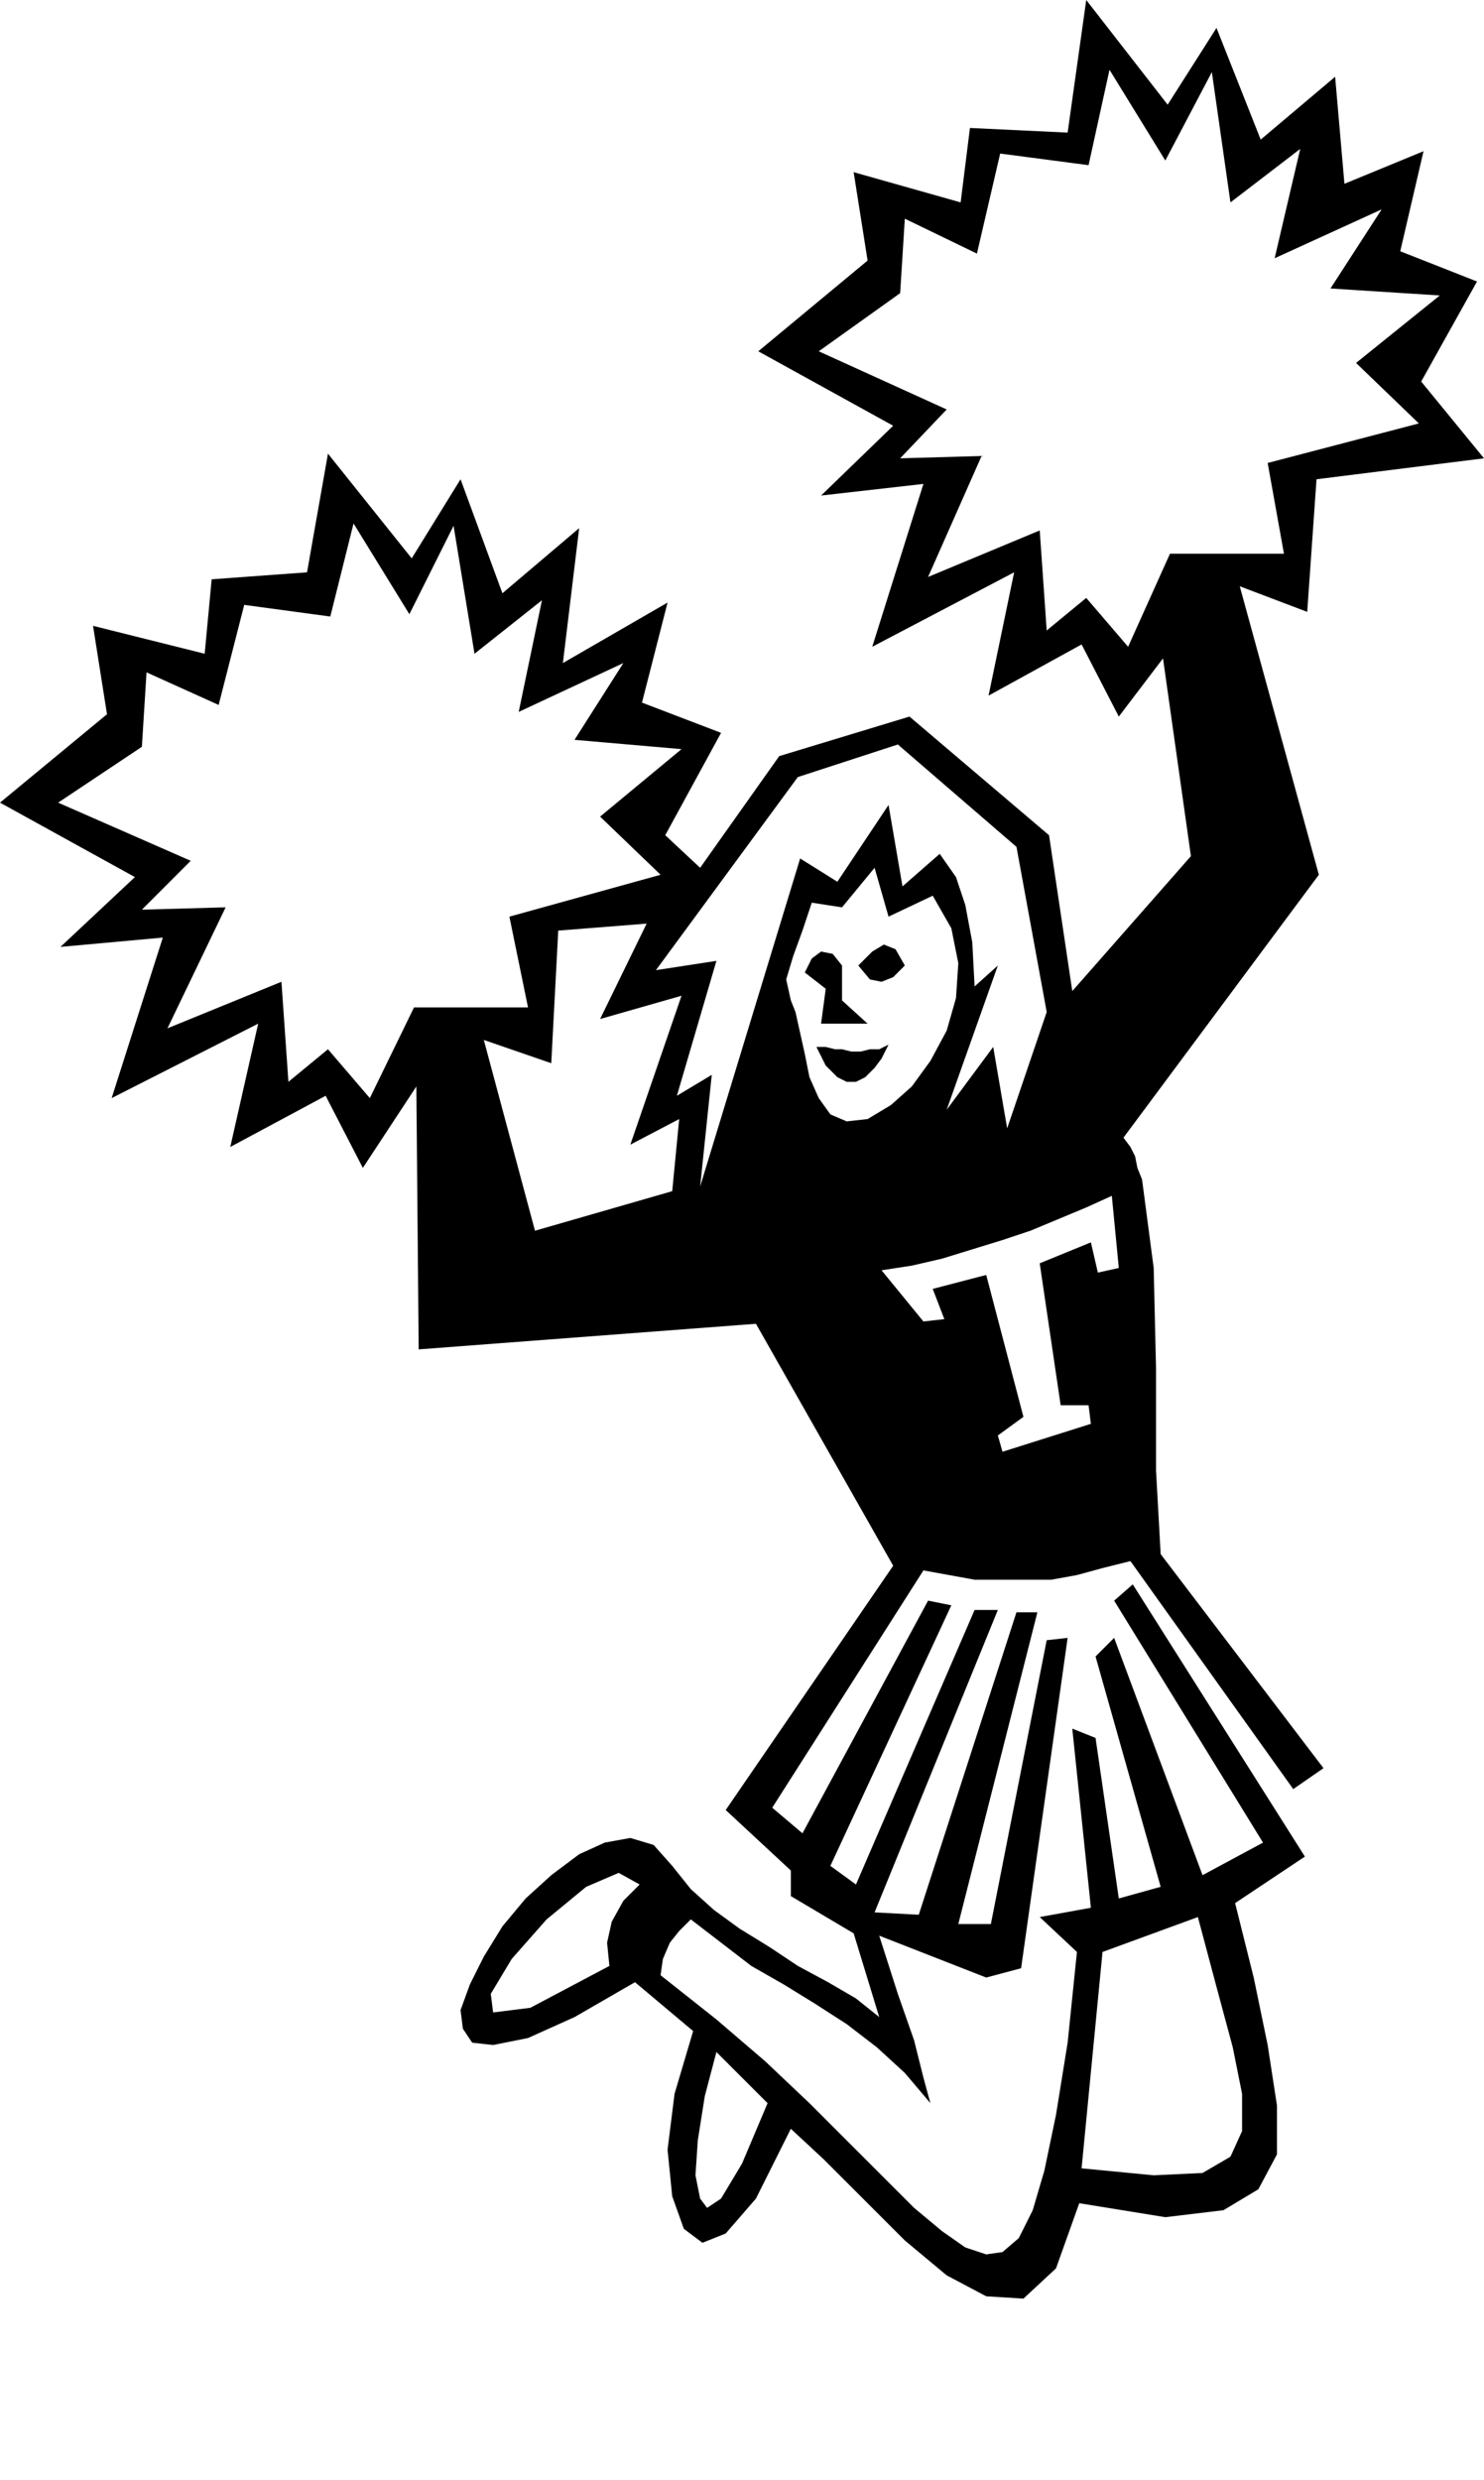 <svg xmlns="http://www.w3.org/2000/svg" width="61.248" height="1.066in" fill-rule="evenodd" stroke-linecap="round" preserveAspectRatio="none" viewBox="0 0 638 1066"><style>.pen1{stroke:none}.brush2{fill:#000}</style><path d="m382 449-3 6-3 4-4 4-4 2h-4l-4-2-5-5-4-8h4l4 1h3l4 1h4l4-1h4l4-2zm-20-35v16l11 10h-20l2-15-9-7 3-6 4-3 5 1 4 5v-1zm28 0-6 6-5 2-5-1-5-6 6-6 5-3 5 2 4 7 1-1z" class="pen1 brush2"/><path d="m273 852-26 15-20 9-15 3-9-1-4-6-1-8 4-11 6-12 8-13 10-12 11-10 12-9 11-5 11-2 10 3 8 9 8 10 10 9 11 8 13 8 12 8 13 7 12 7 10 8-11-36-27-16v-11l-28-26 72-105-59-104-145 11-1-113-23 35-16-31-41 22 12-53-63 32 22-69-44 4 32-30-58-32 46-38-6-38 48 12 3-32 14 11-11 43-31-14-2 32-36 24 57 25-21 21 36-1-25 52 49-20 3 43 17-14 18 21 19-39h49l-8-39 65-18-26-25 35-29-46-4 21-33-45 21 10-48-29 23-9-55-19 38-24-39-10 40-37-5-14-11 41-3 9-51 36 45 21-34 18 49 33-28-7 58 45-26-11 43 34 13-24 44 15 14 34-48 56-17 60 51 10 67-11 9-13-71-51-44-43 14-61 83 26-4-17 58 15-9-5 48-12 2 3-31-21 11 22-64-35 10 20-41-38 3-3 57-29-10 22 82 59-17 12-2 43-141 16 10 22-33 6 35 16-14-3 18-19 9-6-21-14 17-13-2-4 12-4 11-3 10 2 9 2 5 2 9 2 9 2 10 4 9 5 7 7 3 9-1 10-6 9-8 8-11 7-13 4-14 1-15-3-15-8-14 3-18 7 10 4 12 3 16 1 19 10-9-22 62 20-27 6 35 17-50 11-9 51-58-12-85-19 25-16-31-40 22 11-53-61 32 22-70-44 5 31-30-58-32 47-39-6-38 46 13 4-32 42 2 9 14-38-5-10 43-31-15-2 32-35 25 55 25-20 21 35-1-23 52 48-20 3 43 17-14 18 21 18-40h49l-7-39 65-17-27-26 36-29-47-3 22-34-46 21 11-47-30 23-8-56-20 38-24-39-9 41-9-14 8-57 35 45 21-33 19 48 32-27 4 46 34-14-10 43 33 13-24 43 27 33-72 9-4 57-29-11 34 124-84 113 3 4 2 4 1 5 2 5-13 7-11 5-12 5-12 5-12 4-13 4-13 4-13 3-13 2 18 22 9-1-5-13 23-6 16 61-11 8 2 7 38-12-1-8h-12l-9-61 22-9 3 13 9-2-3-31 13-7 5 38 1 43v44l2 36 70 92-13 9-70-98-12 3-11 3-11 2h-33l-11-2-11-2-65 102 13 11 54-100 10 2-52 112 11 8 51-118h10l-53 130 19 1 42-130h9l-34 134h14l24-122 9-1-20 142-15 4-46-18 8 25 7 20 4 16 3 11-11-13-12-11-13-10-14-9-13-8-14-8-13-10-13-10-5 5-4 5-3 7-1 7 24 19 21 18 19 18 17 17 15 15 13 13 12 10 10 7 9 3 7-1 7-6 6-12 5-17 5-24 5-31 4-39-16-15 22-4-8-77 10 4 10 69 18-5-28-99 8-8 38 102 26-14-64-104 8-7 74 117-30 20-16 6-41 15-9 93 31 3 21-1 12-7 5-11v-16l-4-20-7-26-8-30 16-6 8 32 6 29 4 26v21l-8 15-15 9-25 3-37-6-10 28-14 13-16-1-17-9-18-15-18-18-17-17-14-13-15 30-13 15-10 4-8-6-5-14-2-20 3-24 8-27 10 9-5 19-3 19-1 15 2 10 3 4 6-4 9-15 11-26-22-22-10-9-25-21-11-7-1-10 2-9 5-9 7-7-9-5-14 6-17 14-15 17-9 15 1 8 16-2 34-18 11 7z" class="pen1 brush2"/></svg>
